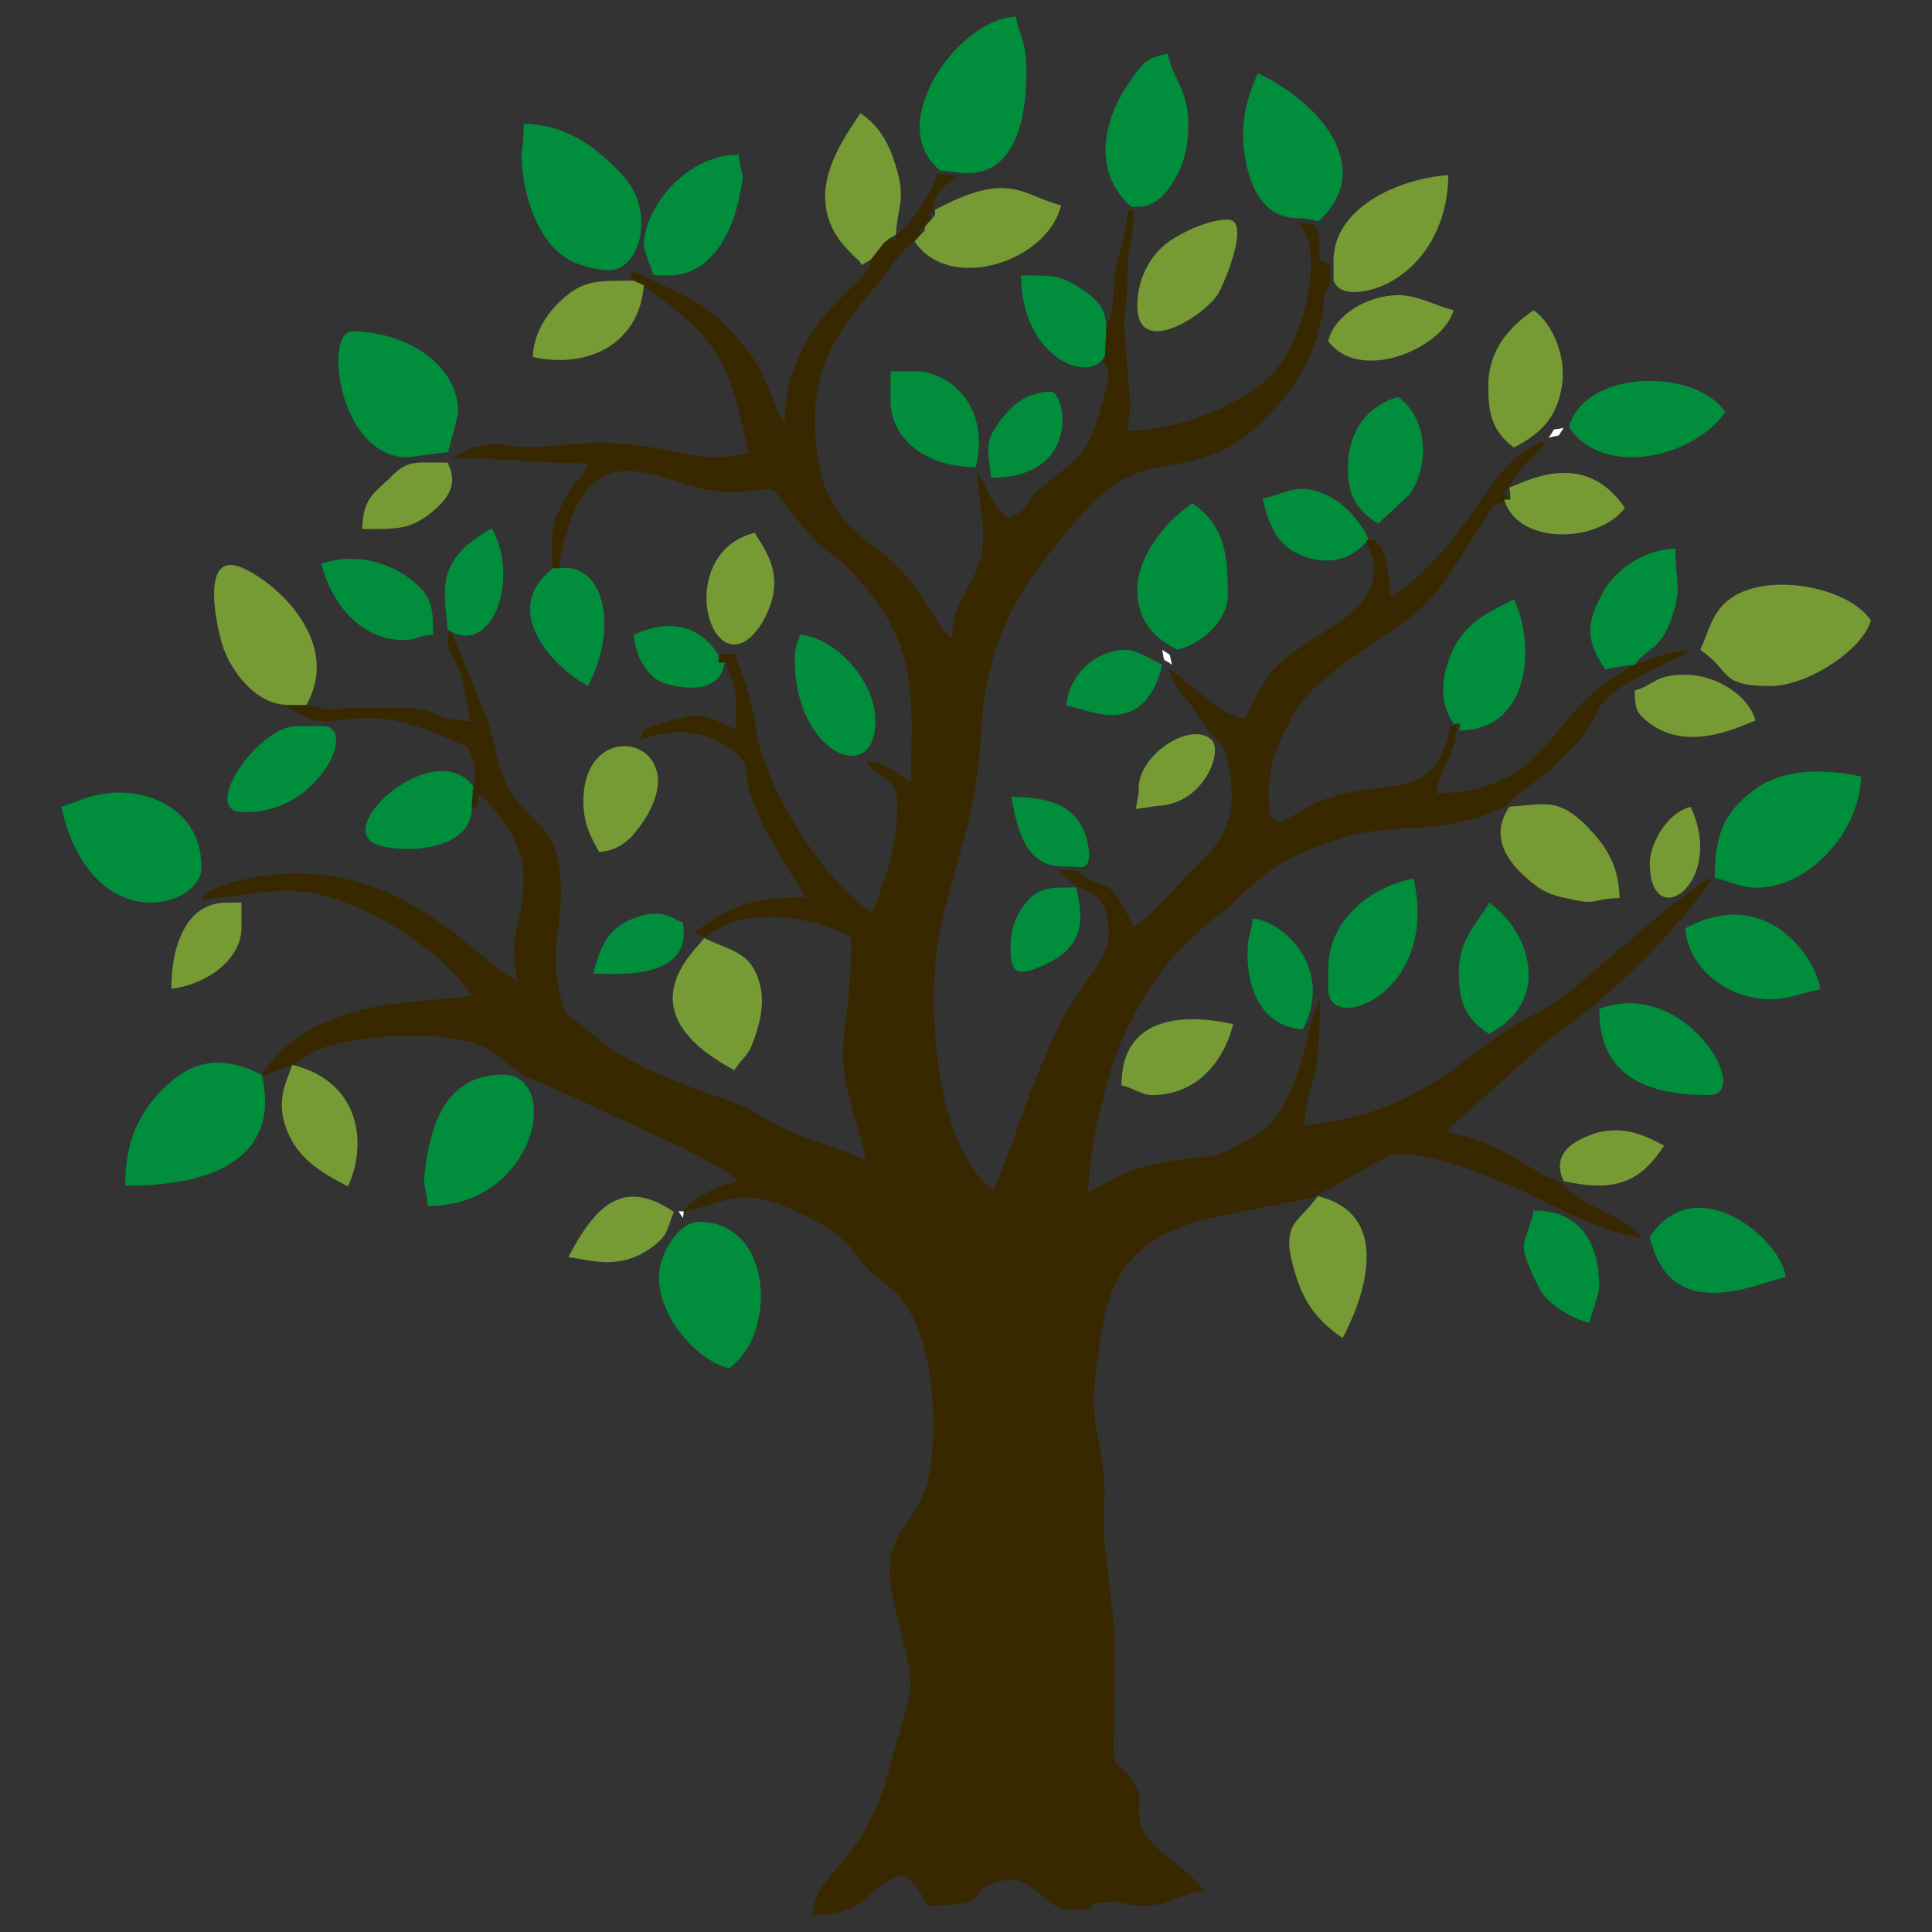 <?xml version="1.0" encoding="UTF-8"?>
<!-- Generator: Adobe Illustrator 26.3.1, SVG Export Plug-In . SVG Version: 6.00 Build 0)  -->
<svg xmlns="http://www.w3.org/2000/svg" xmlns:xlink="http://www.w3.org/1999/xlink" version="1.1" id="Layer_1" x="0px" y="0px" viewBox="0 0 256 256" style="enable-background:new 0 0 256 256;" xml:space="preserve">
<rect x="0" y="0" width="256" height="256" fill="#333333" stroke="none"/>
<style type="text/css">
	.st0{fill-rule:evenodd;clip-rule:evenodd;fill:#372800;}
	.st1{fill-rule:evenodd;clip-rule:evenodd;fill:#769B35;}
	.st2{fill-rule:evenodd;clip-rule:evenodd;fill:#008D3C;}
	.st3{fill-rule:evenodd;clip-rule:evenodd;fill:#FEFEFE;}
</style>
<g>
	<path class="st0" d="M118.7,31.2c0,0.9,0.2,0.8-0.7,0.4c-0.2,0.1-0.4,0.3-0.5,0.4c-0.1,0-0.3,0.2-0.4,0.3l-1.8,2.3   C116.2,37,104,42.1,104,56c-0.6-0.8-0.2-0.1-0.8-1.3l-2.4-5.6c-1-1.9-3-4.3-4.4-5.7c-3.8-3.9-6.9-4.6-12.5-7.5   c-0.6,0.9-0.9-0.9,0,1.3l1.3,0.7c11.5,7.8,11.5,11.6,14,22.1c-7.6,1.8-9.7-1.3-19.9-1.3c-3.5,0-8.4,0.8-10.5,0.5   c-2.2-0.2-5.1-1.1-8.9,1.5c6.9,0,11.1,0.7,17.9,0.7c-0.7,2.8-1,0.8-3.3,5.3c-1.7,3.4-1.3,3.7-1.3,8.6H74c3.6-21,14-10,22.7-10.1   c8.3-0.2,3.4-2.4,11.2,6.3c1.2,1.3,2.1,1.6,3.6,3c10.9,10.3,9.2,18.1,9.2,29.1c-2.4-1.3-3-2.5-6-2.8c2.5,3.5,5,1.1,4,9.3   c-0.4,3.3-2,8.4-3.2,10.8c-6.8-4.6-14-16.5-15.2-23.7c-1.4-8.3-2-6.7-2.8-10.5h-2.1c0,1.3-0.4,1,0.8,1l1.2,3.7   c0.2,1.6,0.1,3.7,0.1,5.3c-1.8-0.9-3.8-2.1-6.4-1.8c-0.4,0.1-3.7,1-3.7,1c-2.7,1-1.9,0.4-2.6,2.2c2.4-1.1,6.5-1.5,9.1-0.4   c5.7,2.4,4.8,4.1,5.2,6.2c0.9,4.5,5.3,11.3,7.7,15c-5.3,0-9.1,0.6-12.8,3.3c-1.8,1.3-3,1.2-0.5,2c4.9-4.3,13.8-2.9,19.3,0   c0,8.8-1,10.4-1.1,15.5c-0.2,3.6,2.4,10.6,3.1,14.1c-3.3-1.6-7.4-2.6-11-4.3c-6-2.9-0.9-1.4-11-5c-3.8-1.3-7.7-3-11-5   c-1.9-1.2-2.7-2.1-4.5-3.4c-2.3-1.8-2.5-1.5-3.2-4.8c-1.3-5.6,0.5-8.9,0.2-14.3c-0.2-6.3-2.5-7.1-5.5-10.5c-3-3.4-2.9-7.3-4.4-11.7   l-4.7-11.3c-1.2,1.9,0.4,3.1,1.2,5.4c0.8,2,0.9,4.6,1.4,6.7c-8.4-0.7-0.2-2.5-19-1.6l-2.4-0.5H38c6.9,5.3,7.6-2.1,22.1,4.7   c2.1,0.9,1.7,0.3,2.5,2.3c0.1,0.3,0.4,2,0.4,2.2c0,0.1,0,0.4,0,0.5l-0.3,1.2l-0.2,2.7c1-1,0.8,1.7,0.8-2c2.4,1.7,5.9,6.8,6,10   c0.5,7.3-2.3,8-0.7,14.8c-4.4-1.2-15.8-18.1-36.5-13.3c-2.1,0.5-4.2,1-5.5,2.6c9.6-0.9,12.7-2.6,21.3,1.3   c5.5,2.5,11.5,6.7,14.6,11.4c-5.3,1.2-20.6-0.5-28,10.7c2.1-0.5,1.9-0.9,4-1.3l2.8-1.8c5.6-2.8,18.1-2.9,22.5-0.9   c2.2,0.9,3.6,2.9,6.4,4.3c2.6,1.1,4.6,1.9,6.9,3c5.9,2.9,18.8,8.2,20.7,10.7c-2.8,0.3-6,2.3-7.4,4c6.9-1.6,7.8-3.3,14.9-0.2   c8.4,3.8,7.7,6.3,10.7,8.7c2.5,2.1,2.7,1.6,4.6,4.8c3.7,6.2,3.8,19.5,1.7,24.2c-2,4.7-5.7,5.9-4,13.5c3.1,14.6,3.4,8.3-0.5,22.9   c-3.4,12.9-10,13.5-10.1,19.3c8-0.2,7-4.2,12-5.3c1.7,1.1,2.3,2.4,3.3,4c9.2,0,4.2-1.6,9-3.1c5.5-1.6,5.6,3.8,10.4,3.7   c4.2,0,0.3-1,4.6-1.1c1.7-0.1,1.8,0.3,2.9,0.4c4.5,0.7,5.9-1.5,9.7-1.8c-1.8-2.8-7.2-5.5-8.3-8.4c-1.1-3.1,0.8-3.4-1.5-6.6   c-2.5-3.1-2.3-0.6-2.2-6.6c0.2-16.2,0.3-10.3-1.2-24.2c-0.3-2.9,0.1-5.8-0.1-8.6c-0.3-5.5-2.1-7.8-1-15.1   c1.2-8.3,1.4-16.1,14.5-19.6l14.5-2.9c0.1-0.1,0.3-0.4,0.4-0.3l9-5c4.9-1.8,17.7,4.2,22.6,6.7c2.5,1.3,7.9,3.7,11.3,4   c-2.1-2.9-8.4-4.1-10.7-7.4c-4.7-1.2-5.5-4.4-15.3-6.7l13.4-12c7.5-5,17.2-14.4,21.9-21.6c-2.1,0.6-10.2,7.7-12.1,9.3   c-4.8,3.9-6.8,6.5-12.6,9.4c-7.5,3.8-13.3,12.7-29.4,14.1c0.6-6.7,2.1-4.8,2.1-16.7c-0.1,0.2-0.2,0.2-0.3,0.5   c0,0.2-0.2,0.4-0.2,0.5c-1.7,4.5-1.4,8.3-5.1,14.3c-1.1,1.9-6.2,5-8.6,5.4c-2.6,0.5-4.1,0.4-6.5,0.9c-5.6,1.2-5.8,1.8-10,4   c0-5.8,2.8-17.1,4.9-21.2c3.3-6.7,6.1-10.6,11.7-15c5.6-4.3,6-7.1,16.2-10.5c6.7-2.2,10.5-0.9,17.5-2.6c2.5-0.6,2.7-1.2,5-1.7   c1.1-1.6,4.3-3.6,6.1-5.2c9.5-8.5,2.2-7.6,14.4-13.6l3.2-1.5c0.1,0,0.3-0.2,0.4-0.2c0.1-0.1,0.3-0.2,0.5-0.3c-3.9,0.1-5.2,1.3-8,2   c-1.9,1.7-3.4,1.9-6.1,4.6c-5.2,5-7.5,12.3-19.8,12.3c0.7-3,2.1-4.3,2.8-8.1c0-1.2,0.4-0.9-0.8-0.9c-2.1,11-9.1,6.5-17.6,10.2   c-4,1.7-6.5,5.3-6.5-1.1c0-4.5,1.8-7.9,3.4-10.7c2.6-4.6,9.6-8.5,15-12.4c5.1-3.8,6.8-8.6,10.5-13.6c1.6-2.3-0.6-0.7,1.9-1.9   c1,0,0.8,0.2,0.8-0.9c-1-0.5-1.1,0-0.1-0.7c0.8-1.2,1.4-2.3,2.5-3.5c1.3-1.3,1.8-1.6,2.8-3.1c-7.7,2.1-9.4,13.2-20.7,20.8   c0-2.1-0.6-9-3.3-7.4c3.9,6.2-2.7,10.3-5.9,12.2c-6.7,4.3-6.5,4.4-10.1,11.3c-3.7-0.9-7-4.7-10-6.7c0.5,2,1.3,2.8,2.5,4.3   c1.1,1.4,1.7,2.6,2.7,3.9c1.4,1.7,2.2,1.7,2.6,4.1c1.9,8.9-1.9,11.6-5.4,15.1c-2.4,2.5-4.3,5-7.1,6.8c-4-8.2-3.5-3.8-7.4-7.4   l-2.6-0.1l2.2,2c1,0.6,1.6,0.6,2.6,1.3c1.5,1.2,2.2,3.2,1.8,6.1c-0.5,3.2-3.7,5.7-5.9,10.2c-4.9,9.4-6.5,16.9-9.3,22.8   c-8.1-6-9-26.5-6.8-35.6c1.4-6.2,3.5-11.7,4.5-18.2c0.6-3.6,0.6-6.9,1-10.4c1.3-9.5,4.5-15.3,10.8-22.7c3.9-4.6,6.3-8,13.6-9.1   c7.4-1.2,10.3-3.2,14.6-8c1.9-2,3.3-4.4,4.4-7c0.5-1.1,1-2.7,1.3-4c0.7-2.9,0.1-3.5,1.2-4.9v-2.7l-1.4-0.8c0-2.7,0.3-2.7-0.7-4.5   l-2.1-0.4c0.2,0.2,0.3,0.2,0.4,0.4l0.8,1.4c1.5,4.8-0.5,13.9-4.6,18.3c-3.3,3.7-12.1,7.6-19.2,7.6c0.4-4.1,0.5-2.6,0.1-6.7   c-1-12.8-0.3-4.4-0.1-14.7c0.1-3.5,0.8-4,0.8-7.8h-0.8c-0.2,3.1-1,4.8-1.6,8.2c-0.3,1.7-0.2,2.6-0.4,4.3c-0.4,2.6-0.6,2.3-1.3,3.4   l-0.2,4c1.5,1,1,2.6-0.2,6.9c-1.7,5.8-3.3,6.3-7.6,9.8c-2.5,2.1-1.6,3.2-4.6,4.1c-0.9-0.8-1.4-1.3-2.2-2.6   c-0.5-0.9-0.4-0.9-0.8-1.7c-0.1-0.2-0.4-0.8-0.5-1c-0.1-0.1-0.2-0.3-0.3-0.4c0-0.1-0.1-0.3-0.2-0.5c0,4,1.6,8.3,0.2,12.4   c-1.2,3.6-3.4,4.8-3.6,9.8c-2.2-1.6-3.9-7.2-9.3-11.4c-4-3-7.5-5.9-8.4-12.4c-1.7-10.9,1.8-15.9,7.5-22.7c1.5-1.7,3.4-4.8,4.9-5.8   l0.7-0.8l0.6-0.6c-0.8-0.7-0.8-0.2,0.1-0.6l1.3-1.5c-0.9-0.6-0.9,0,0-0.7c0.8-3.6,1.7-3.3,3.4-4.8l-2.7-0.3   C123.7,25.3,120.7,29.7,118.7,31.2"></path>
	<path class="st1" d="M225.3,86.1c4.2,2.9,2.4,4.8,9.3,4.8c5,0,12.3-4.9,13.3-8.7c-3.1-4.6-14.4-6.6-19.1-2.5   C226.8,81.4,226.4,83.7,225.3,86.1"></path>
	<path class="st2" d="M80.7,35.8c4.2,0,6.2-7.9,1.8-12.6c-3.1-3.3-7.1-6.7-13.1-6.8c0,4.1-0.6,2.9-0.1,6.7c0.5,3.9,2.2,8.6,5.3,10.8   C75.7,34.9,78.8,35.8,80.7,35.8"></path>
	<path class="st2" d="M34.7,142.4c-4.9-2.4-8.7-2.2-12.6,1.4c-4,3.8-5.5,7.8-5.5,13.3C27.7,157.2,37.3,153.7,34.7,142.4"></path>
	<path class="st2" d="M124.6,22.6l2.7,0.3c7.7,0.8,8.8-8.3,8.7-14c-0.1-3.6-0.8-3.8-1.4-6.7C126.9,2.5,117,16.6,124.6,22.6"></path>
	<path class="st2" d="M227.2,116.3c2.5,0.6,3.9,1.7,7.2,1.2c6.1-1,12-7.6,12.2-14.6c-4.9-1.1-10.2-1-13.8,1.5   C228.9,107.2,227.2,109.9,227.2,116.3"></path>
	<path class="st2" d="M54,60.6l5.4-0.7c0.2-1,1.3-4.7,1.3-5.3c0-6.7-7.5-10.7-14-10.7C42.8,43.9,44.9,60.6,54,60.6"></path>
	<path class="st2" d="M8.1,106.9c4.1,17.7,18.6,13.3,18.6,8.1c0-7.9-7.2-10.5-12.4-9.9C11.2,105.5,10.3,106.3,8.1,106.9"></path>
	<path class="st2" d="M87.3,169.2c0,5.4,5.1,11.1,9.3,12.1c6.3-4.3,6-19.4-4-19.4C89.9,161.9,87.3,166.2,87.3,169.2"></path>
	<path class="st2" d="M56.7,159.8c14.4,0,17.8-17.4,9.9-17.4c-6.9,0-9.2,5.6-10.1,11.3C55.9,157.7,56.3,156.2,56.7,159.8"></path>
	<path class="st2" d="M172.6,28.9l2.1,0.4c7.3-6.5,1.1-15.2-8-19.6c-1.7,3.5-2.6,7.7-1.5,12.3C166.1,25.9,168.1,29.2,172.6,28.9"></path>
	<path class="st1" d="M38,93.4h2.6c5.3-9.4-6.3-18-9.6-18.5c-4.7-0.8-1.8,10.3-1.2,11.5C31.1,89.5,34.1,93.3,38,93.4"></path>
	<path class="st2" d="M150.7,78.1c0,4.4,2.4,6.5,5.3,8c3-0.7,6.7-3.7,6.7-7.3c0-5-0.3-9.1-4.7-12.1   C154.4,69.1,150.7,73.7,150.7,78.1"></path>
	<path class="st2" d="M149.9,27.4h0.8c3.5,0.2,6-4.8,6.5-7.8c1.1-7-1.5-8.3-2.5-12.5c-2.7,0.6-3.3,1.2-4.7,3.3   C145.9,16,144.8,22.9,149.9,27.4"></path>
	<path class="st2" d="M207.9,56.6c4.7,7,16.8,3.8,20.7-2C224.8,48.8,210,48.8,207.9,56.6"></path>
	<path class="st1" d="M176.7,34.5v2.7c0.9,2.2,4.1,1.5,5.9,0.9c5.8-2.2,9.3-8.2,9.3-14.9C185,23.7,176.7,27.7,176.7,34.5"></path>
	<path class="st2" d="M218.6,163.9c2.7,11.6,13.6,6.4,18,5.3C236.1,164.2,224.7,154.7,218.6,163.9"></path>
	<path class="st1" d="M200,106.9c-2.5,3.7-0.7,7,2.8,9.9c1.6,1.3,2.6,1.8,5.1,2.3c3.8,0.9,2.9,0,6.7-0.1c-0.1-4.6-2-7.1-4.4-9.6   C206.5,105.8,205,106.5,200,106.9"></path>
	<path class="st1" d="M93.3,124.3c-0.9,1.5-11,9.5,4,17.5c1.4-2.1,1.8-1.6,2.8-4.6c0.7-2.2,1-3.8,0.8-5.7   C100,126.1,97.2,126.2,93.3,124.3"></path>
	<path class="st2" d="M85.3,32.5c0,0.3,0.7,2.5,0.8,2.6c0.8,1.4-0.5,1.4,2.5,1.4c5.6,0,8.5-5.7,9.4-10.6c0.8-3.7,0.2-2-0.1-5.4   C90.6,20.5,85.3,27.9,85.3,32.5"></path>
	<path class="st2" d="M223.3,123c0.4,5.4,5.7,9.4,11.3,9.4c2.5,0,4.4-0.9,6.6-1.3C240.9,127.6,234.5,117,223.3,123"></path>
	<path class="st2" d="M176,128.4v2.7c0,6.1,14.8,0.6,11.3-14.7C181.8,117.5,176,121.7,176,128.4"></path>
	<path class="st1" d="M123.9,27.8v0.7l-1.3,1.5l-0.1,0.6l-0.6,0.6l-0.7,0.8c4.6,6.9,17.6,2.7,19.4-4.8   C135.4,25.9,133.8,22.5,123.9,27.8"></path>
	<path class="st2" d="M211.9,133.7c0,9.2,6.7,11.4,14.6,11.4C232.4,145.1,223.2,129.3,211.9,133.7"></path>
	<path class="st1" d="M115.3,34.5l1.8-2.3c0.1-0.1,0.3-0.3,0.4-0.3c0.1-0.1,0.3-0.3,0.5-0.4l0.7-0.4c0.3-4.1,1.4-4.8-0.1-9.4   c-0.9-2.9-2.2-5.1-4.6-6.7c-2.5,3.8-7.4,10.4-2.7,16.9c0.1,0.2,1.8,2,1.9,2.1C115,35.4,113.3,35.4,115.3,34.5"></path>
	<path class="st2" d="M192.6,95.9c1.2,0,0.8-0.3,0.8,0.9c9,0,10.3-10.8,7.2-17.4c-3.2,1.7-5.6,2.6-7.6,5.8   C191.2,88.5,190.3,92.5,192.6,95.9"></path>
	<path class="st1" d="M174.6,158.5c-2.5,3.6-5,3.4-3.1,9.8c1.2,4.4,3.2,6.8,6.4,9C181.1,171.3,184.3,160.8,174.6,158.5"></path>
	<path class="st2" d="M216.6,88.1c1.7-2.3,3.3-1.9,4.8-5.9c1.6-4.6,0.6-4.8,0.6-9.5c-4.2,0.1-7.8,2.8-9.3,5.3   c-2.6,4.4-2.7,6.7,0,10.7C214.1,88.5,214.6,88.2,216.6,88.1"></path>
	<path class="st1" d="M150.7,40.5c0,6.9,8.5,1.6,10.6-1.4c0.7-1,4.6-10,1.4-10c-2.8,0-6.5,1.9-8.2,3.2   C152.4,34,150.7,36.9,150.7,40.5"></path>
	<path class="st1" d="M197.2,51.2c0,3.3,0.4,5.9,3.4,8.1c3-1.6,5.5-3.4,6.3-7.8c0.8-4-1.1-8.6-3.7-10.4   C200.2,43.2,197.2,46.2,197.2,51.2"></path>
	<path class="st2" d="M178.6,62c0,4.2,1.5,5.7,4,7.4l4.2-3.9c2.5-3.6,2.6-9.8-1.5-12.9C181.4,53.6,178.6,57,178.6,62"></path>
	<path class="st2" d="M105.3,87.4c0,12.5,10.7,17,10.7,8.1c0-5.2-5.2-11-10-11.4C105.6,85.6,105.3,85.6,105.3,87.4"></path>
	<path class="st2" d="M193.3,129c0,3.8,0.9,6,4,8c8.7-4.6,5.1-14,0-17.4C195.6,122.7,193.3,124.3,193.3,129"></path>
	<path class="st2" d="M118,53.2c0,4.7,4.4,8.7,11.3,8.7c2-8.3-3.7-12.7-8-12.7H118V53.2z"></path>
	<path class="st2" d="M62.5,106.9l0.2-2.7c-5.1-6.9-19.2,5.8-12.5,7.8C54.2,113.2,62.7,112.5,62.5,106.9"></path>
	<path class="st2" d="M74,75.3h-0.7c-7,5.3-0.5,12.8,4.6,15.6C82,83.2,80.1,74.4,74,75.3"></path>
	<path class="st2" d="M32.1,107.6h0.7c9.4,0,14.8-11.4,9.9-11.4h-3.3C34.1,96.2,26.5,107.6,32.1,107.6"></path>
	<path class="st2" d="M42.6,74.7c1.1,4.8,5,10.1,10.7,10.1c2.5,0,1.3-0.5,4.1-0.7c0-4.2-0.4-5.2-2.8-7.2   C51.5,74.4,46.7,73.2,42.6,74.7"></path>
	<path class="st1" d="M38.7,141.1c-0.5,2-2.8,5,0,10.1c1.7,2.9,4.3,4.4,7.4,6C48.8,151.4,47.6,143.2,38.7,141.1"></path>
	<path class="st1" d="M85.3,37.8L84,37.2c-4.7,0-6.5-0.1-9.2,2.2c-2,1.7-4.1,4.5-4.2,7.9C78.3,49,84.8,45.2,85.3,37.8"></path>
	<path class="st1" d="M148.6,143.8c1.9,0.5,2.7,1.3,4.1,1.3c5.9,0,9.5-4.5,10.7-9.4C156.7,134.2,148.6,134.7,148.6,143.8"></path>
	<path class="st1" d="M77.3,106.2c0,2.9,1,4.8,2.1,6.7c2.3-0.2,3.8-1.3,5-2.9C93.5,98.4,77.3,93.9,77.3,106.2"></path>
	<path class="st2" d="M201.9,165.2c0,1.5,1.9,5.5,2.8,6.6c1.2,1.4,3.8,3,5.9,3.5c0.3-1.3,1.3-3.9,1.3-4.8c0-6-2.6-10.1-8.7-10.1   C203,161.8,201.9,164.4,201.9,165.2"></path>
	<path class="st2" d="M146.4,47.2l0.2-4c-0.2-2.8-1.7-3.9-3.6-5.1c-2.5-1.7-3.9-1.6-7.7-1.6C135.3,47.5,144.5,51,146.4,47.2"></path>
	<path class="st1" d="M176,45.2c4.2,5.7,15.3,0.9,16.6-4.1c-2.3-0.5-4.6-2-7.4-2C181,39.2,176.8,41.8,176,45.2"></path>
	<path class="st1" d="M97.3,85.4c2.7,0,5.3-4.9,5.3-8.1c0-2.9-1.5-4.9-2.6-6.7C91.1,72.8,92.8,85.4,97.3,85.4"></path>
	<path class="st1" d="M216.6,91.5c0.1,2.6,0.2,2.9,1.8,4.2c5.5,4.3,12.7,0.2,14.2-0.2c-0.8-3.3-5.2-6.1-9.3-6.1   C219.2,89.4,219.2,90.8,216.6,91.5"></path>
	<path class="st1" d="M200,64.6l0.1,0.7c0,1.1,0.3,0.9-0.8,0.9c1.9,6.2,12.6,5.7,16,1.1C209.8,59.1,201.5,64.2,200,64.6"></path>
	<path class="st2" d="M181.3,71.4c-0.1-0.1-0.2-0.6-0.2-0.5c0,0-1.8-3.5-4.9-5.1c-3.9-2-5.4-0.6-8.9,0.3c0.8,3.4,1.9,6,4.7,7.3   C175.9,75.2,179.4,74.1,181.3,71.4"></path>
	<path class="st2" d="M165.3,126.4c0,5.1,2.1,9.6,7.3,10c4.2-7.8-2.3-14.3-6.6-14.7C165.8,123.7,165.3,124,165.3,126.4"></path>
	<path class="st2" d="M59.3,83.4c5.7,3.8,9.7-6.3,5.9-13.4C57.3,74.3,59,78.6,59.3,83.4"></path>
	<path class="st2" d="M131.3,63.3c12.2,0,9.8-11.4,8-11.4c-3.1,0-5.1,1.7-6.5,3.5C130.2,58.7,131,59.5,131.3,63.3"></path>
	<path class="st1" d="M75.3,166.6c2.6,0.2,6.5,1.9,10.9-1.2c2.5-1.8,2-2.3,3.1-4.8C82.6,156,78.9,159.7,75.3,166.6"></path>
	<path class="st2" d="M141.3,93.5c2.4,0.2,10.2,4.9,12.7-5.4c-0.9-0.5-3.6-2-4.7-2C145.1,86.1,141.6,89.5,141.3,93.5"></path>
	<path class="st2" d="M133.9,125.7c0,3.3,0.8,4,5.2,1.8c5.1-2.6,4.2-6.7,3.5-9.9c-3.2,0-4.7-0.1-6.3,1.6   C134.8,120.8,133.9,122.9,133.9,125.7"></path>
	<path class="st1" d="M207.2,156.5c7.1,1.6,10.3-0.1,13.3-4.7c-2.3-1.2-5.1-2.7-8.9-1.7C208.4,151.1,205.5,152.9,207.2,156.5"></path>
	<path class="st1" d="M22.7,131c4.2-0.4,9.3-3.6,9.3-8.1v-3.3H30C24.7,119.6,22.7,125.3,22.7,131"></path>
	<path class="st1" d="M59.3,61.3c-4.7,0-5.3-0.4-7.8,2.2c-2.2,2-3.4,2.8-3.5,6.6c4.4,0,6.1,0.1,8.8-1.9   C59.1,66.4,60.9,64.4,59.3,61.3"></path>
	<path class="st2" d="M96,87.8c-1.1,0-0.8,0.3-0.8-1c-2.4-3.9-6.4-4.9-11.2-2.7c0.2,2.9,1.7,5.7,4.2,6.5C92,91.7,95.6,91.2,96,87.8"></path>
	<path class="st2" d="M78.6,129c2.5,0,12,1,12-5.4c0-2.1-0.2-1.1-1.3-1.9c-2.7-1.6-6.6,0.2-8.1,1.7C79.7,125,79.2,126.8,78.6,129"></path>
	<path class="st1" d="M150.9,104.9l-0.4,2.3l2.7-0.4c6.4-0.2,8.8-7.2,7.4-8.7C157.9,95.3,150.4,100.2,150.9,104.9"></path>
	<path class="st2" d="M140.7,114.8l2.6,0.1c0,0,1.6,0.2,0.8-3.3c-1.1-4.9-5.1-6-10.1-6C134.6,108.3,135.3,114.8,140.7,114.8"></path>
	<path class="st1" d="M218.6,114.3c0,9.7,10.2,2.7,5.4-7.4C220.4,107.9,218.6,112.4,218.6,114.3"></path>
	<path class="st3" d="M205.2,58c1.9-0.5,1,0.1,2-1.3C205.3,57.1,206.3,56.5,205.2,58"></path>
	<path class="st3" d="M155.3,88.1c-0.5-1.9,0.1-1-1.3-2C154.4,88.1,153.9,87,155.3,88.1"></path>
	<polygon class="st3" points="90.6,160.5 89.9,160.5 90.5,161.4  "></polygon>
	<path class="st3" d="M60,60.6l-0.7,0.7L60,60.6z"></path>
</g>
</svg>
